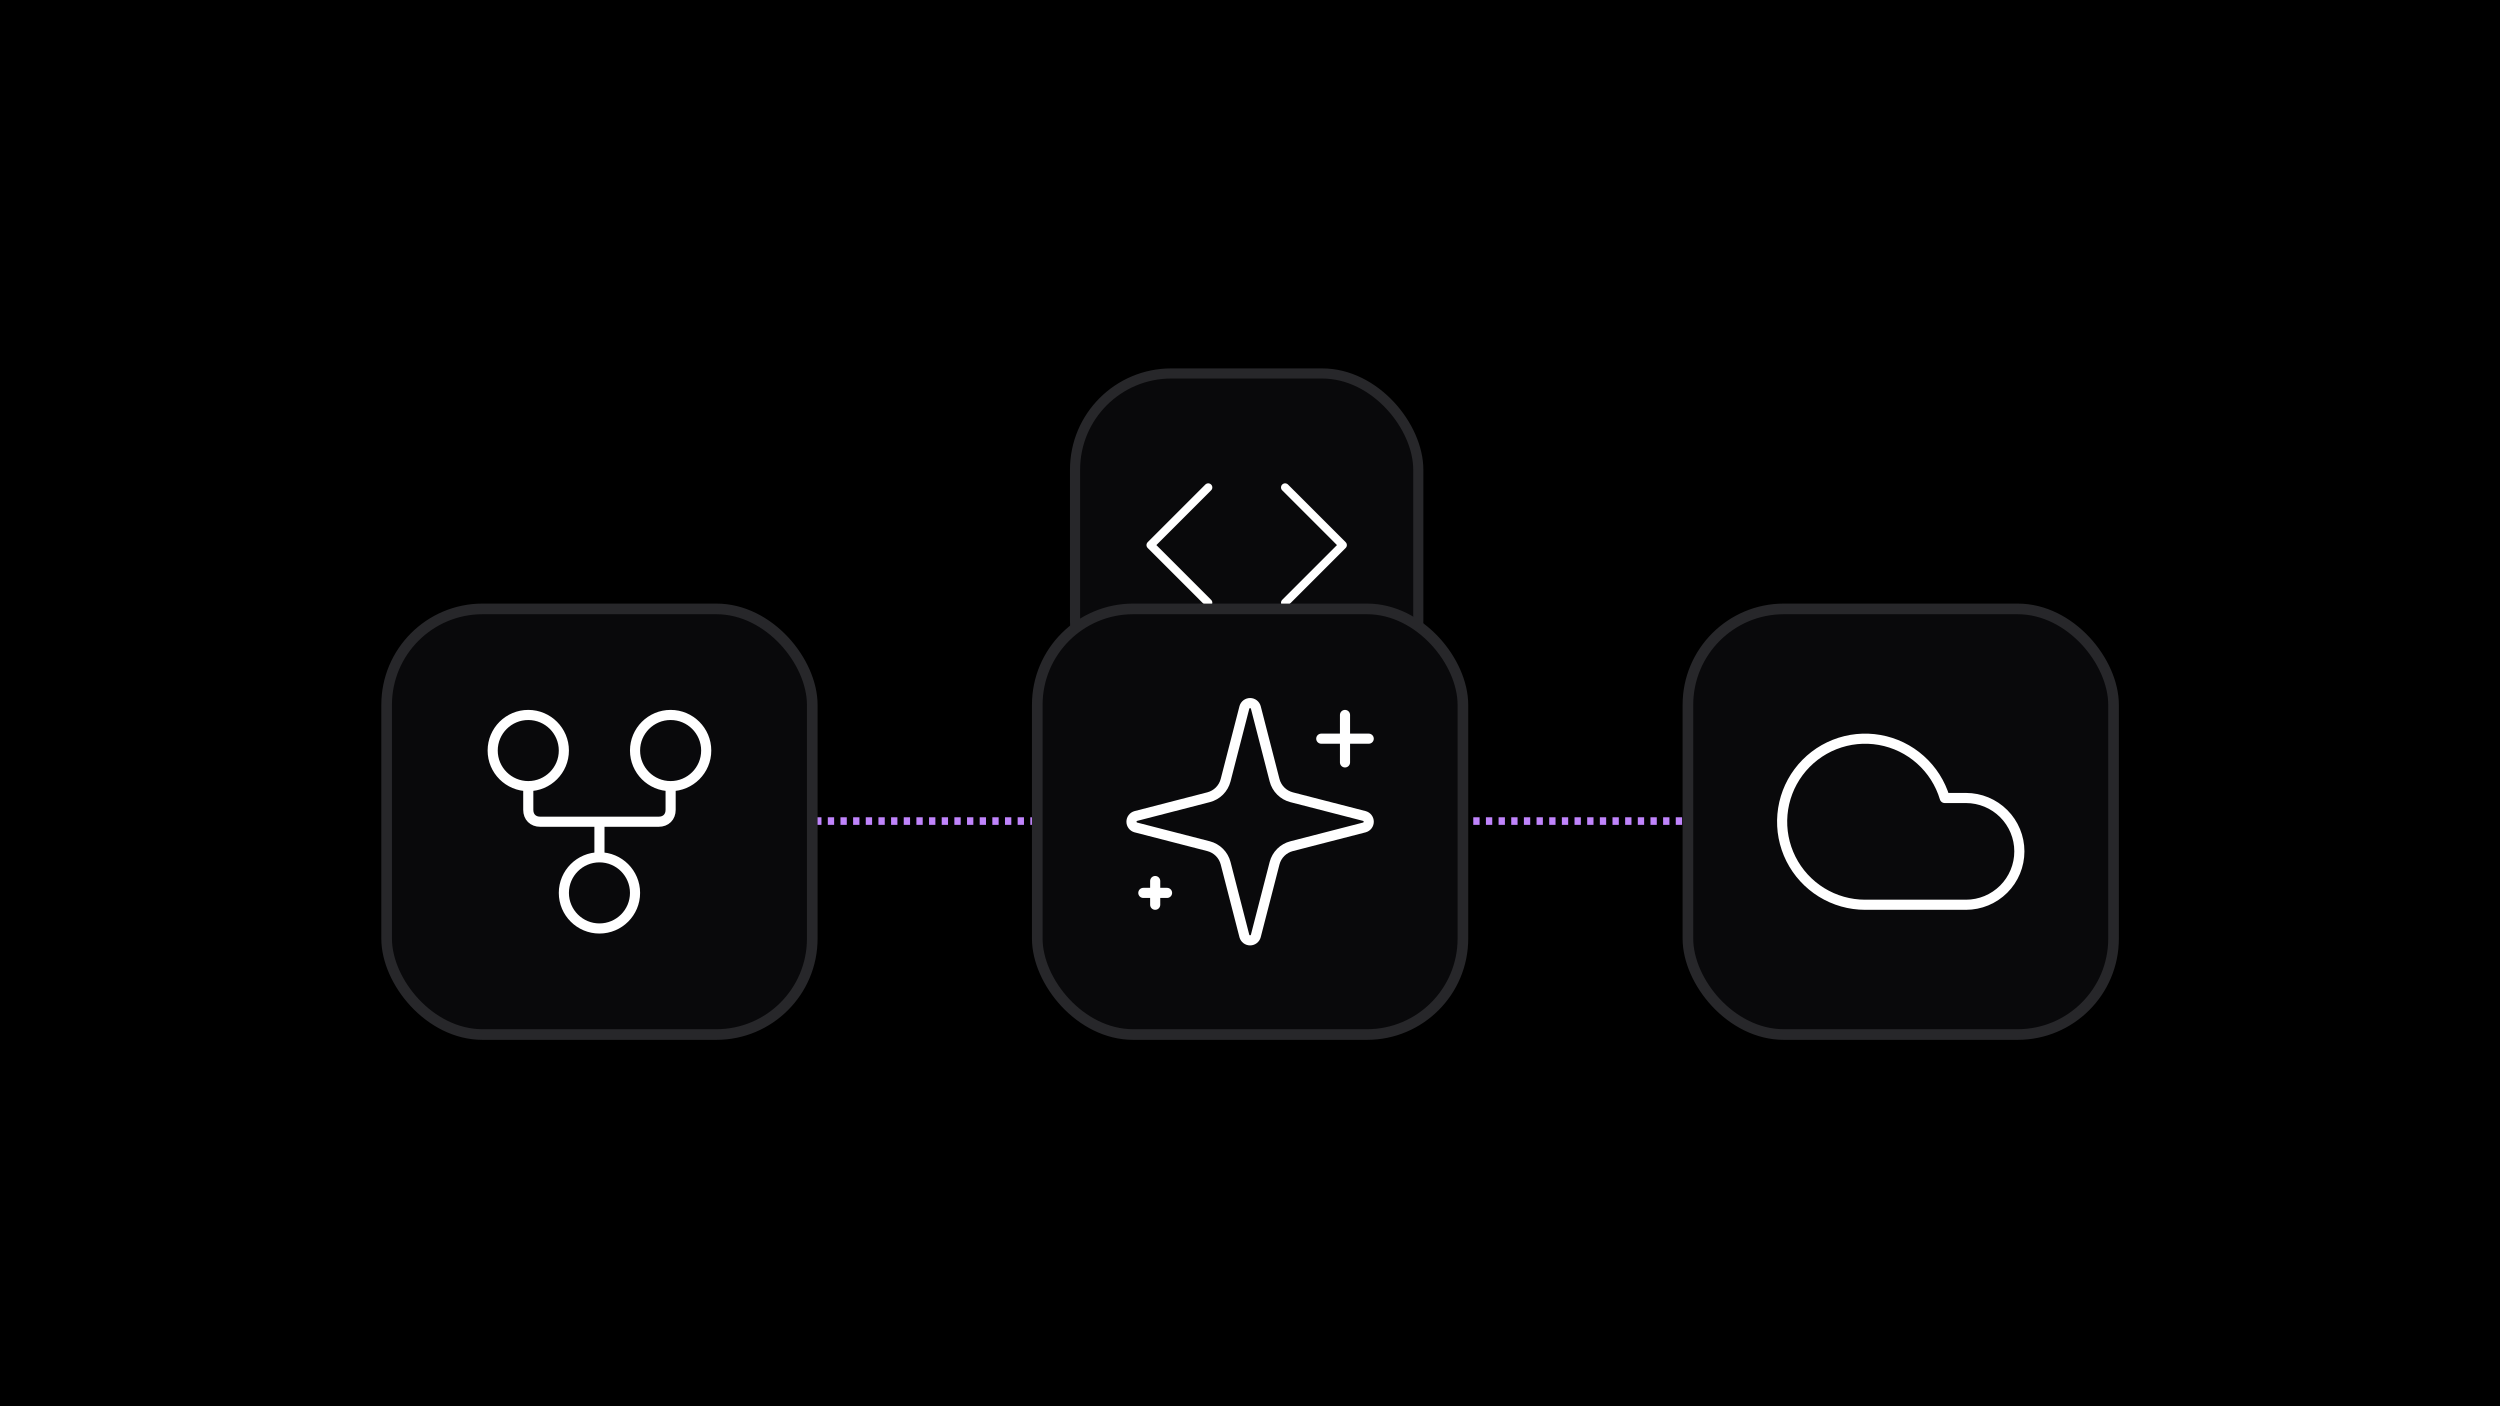 <svg xmlns="http://www.w3.org/2000/svg" fill="none" viewBox="0 0 1920 1080" height="1080" width="1920">
<rect fill="black" height="1080" width="1920"></rect>
<rect fill="#09090B" rx="73.872" height="263.617" width="263.617" y="286.818" x="825.632"></rect>
<rect stroke-width="7.776" stroke="#27272A" rx="73.872" height="263.617" width="263.617" y="286.818" x="825.632"></rect>
<path stroke-linejoin="round" stroke-linecap="round" stroke-width="6.299" stroke="white" d="M986.959 462.905L1031.24 418.627L986.959 374.349M927.922 374.349L883.645 418.627L927.922 462.905"></path>
<path stroke-dasharray="4.86 4.86" stroke-miterlimit="3.869" stroke-width="5.832" stroke="#C084FC" d="M1369.61 630.578H611.61"></path>
<rect fill="#09090B" rx="73.678" height="326.888" width="326.888" y="467.638" x="296.932"></rect>
<rect stroke-width="8.165" stroke="#27272A" rx="73.678" height="326.888" width="326.888" y="467.638" x="296.932"></rect>
<path stroke-linejoin="round" stroke-linecap="round" stroke-width="7.776" stroke="white" d="M460.377 658.414C445.282 658.414 433.045 670.651 433.045 685.746C433.045 700.841 445.282 713.078 460.377 713.078C475.472 713.078 487.709 700.841 487.709 685.746C487.709 670.651 475.472 658.414 460.377 658.414ZM460.377 658.414V631.082M405.713 603.75C420.808 603.75 433.045 591.513 433.045 576.418C433.045 561.323 420.808 549.086 405.713 549.086C390.618 549.086 378.381 561.323 378.381 576.418C378.381 591.513 390.618 603.75 405.713 603.75ZM405.713 603.75V621.972C405.713 627.438 409.357 631.082 414.823 631.082H505.93C511.396 631.082 515.041 627.438 515.041 621.972V603.75M515.041 603.75C530.136 603.75 542.373 591.513 542.373 576.418C542.373 561.323 530.136 549.086 515.041 549.086C499.946 549.086 487.709 561.323 487.709 576.418C487.709 591.513 499.946 603.75 515.041 603.75Z"></path>
<rect fill="#09090B" rx="73.678" height="326.888" width="326.888" y="467.638" x="796.625"></rect>
<rect stroke-width="8.165" stroke="#27272A" rx="73.678" height="326.888" width="326.888" y="467.638" x="796.625"></rect>
<path stroke-linejoin="round" stroke-linecap="round" stroke-width="7.776" stroke="white" d="M1032.96 549.084V585.527M1051.18 567.305H1014.73M887.185 676.633V694.855M896.295 685.744H878.074M941.274 662.967C940.461 659.814 938.817 656.937 936.515 654.635C934.212 652.332 931.335 650.689 928.182 649.875L872.288 635.462C871.334 635.192 870.495 634.617 869.898 633.826C869.3 633.036 868.977 632.071 868.977 631.08C868.977 630.089 869.3 629.125 869.898 628.334C870.495 627.543 871.334 626.968 872.288 626.698L928.182 612.276C931.334 611.463 934.21 609.821 936.513 607.52C938.815 605.219 940.459 602.344 941.274 599.193L955.687 543.299C955.955 542.341 956.529 541.498 957.321 540.897C958.113 540.296 959.08 539.971 960.074 539.971C961.068 539.971 962.035 540.296 962.827 540.897C963.619 541.498 964.193 542.341 964.461 543.299L978.865 599.193C979.678 602.346 981.321 605.223 983.624 607.526C985.926 609.828 988.804 611.471 991.957 612.285L1047.85 626.689C1048.81 626.954 1049.66 627.527 1050.26 628.32C1050.87 629.113 1051.19 630.083 1051.19 631.08C1051.19 632.077 1050.87 633.047 1050.26 633.84C1049.66 634.633 1048.81 635.206 1047.85 635.471L991.957 649.875C988.804 650.689 985.926 652.332 983.624 654.635C981.321 656.937 979.678 659.814 978.865 662.967L964.451 718.861C964.184 719.819 963.61 720.662 962.818 721.263C962.026 721.864 961.059 722.189 960.065 722.189C959.071 722.189 958.104 721.864 957.312 721.263C956.52 720.662 955.946 719.819 955.678 718.861L941.274 662.967Z"></path>
<rect fill="#09090B" rx="73.678" height="326.888" width="326.888" y="467.638" x="1296.32"></rect>
<rect stroke-width="8.165" stroke="#27272A" rx="73.678" height="326.888" width="326.888" y="467.638" x="1296.32"></rect>
<path stroke-linejoin="round" stroke-linecap="round" stroke-width="7.776" stroke="white" d="M1509.87 694.857H1432.43C1420.61 694.854 1409.01 691.562 1398.95 685.35C1388.89 679.137 1380.75 670.248 1375.44 659.677C1370.14 649.106 1367.88 637.268 1368.92 625.487C1369.96 613.705 1374.25 602.445 1381.32 592.963C1388.39 583.481 1397.96 576.152 1408.95 571.795C1419.95 567.437 1431.94 566.222 1443.58 568.287C1455.23 570.351 1466.07 575.613 1474.89 583.485C1483.72 591.356 1490.19 601.527 1493.57 612.861H1509.87C1520.75 612.861 1531.17 617.18 1538.86 624.869C1546.55 632.558 1550.87 642.986 1550.87 653.859C1550.87 664.732 1546.55 675.16 1538.86 682.849C1531.17 690.537 1520.75 694.857 1509.87 694.857Z"></path>
</svg>
